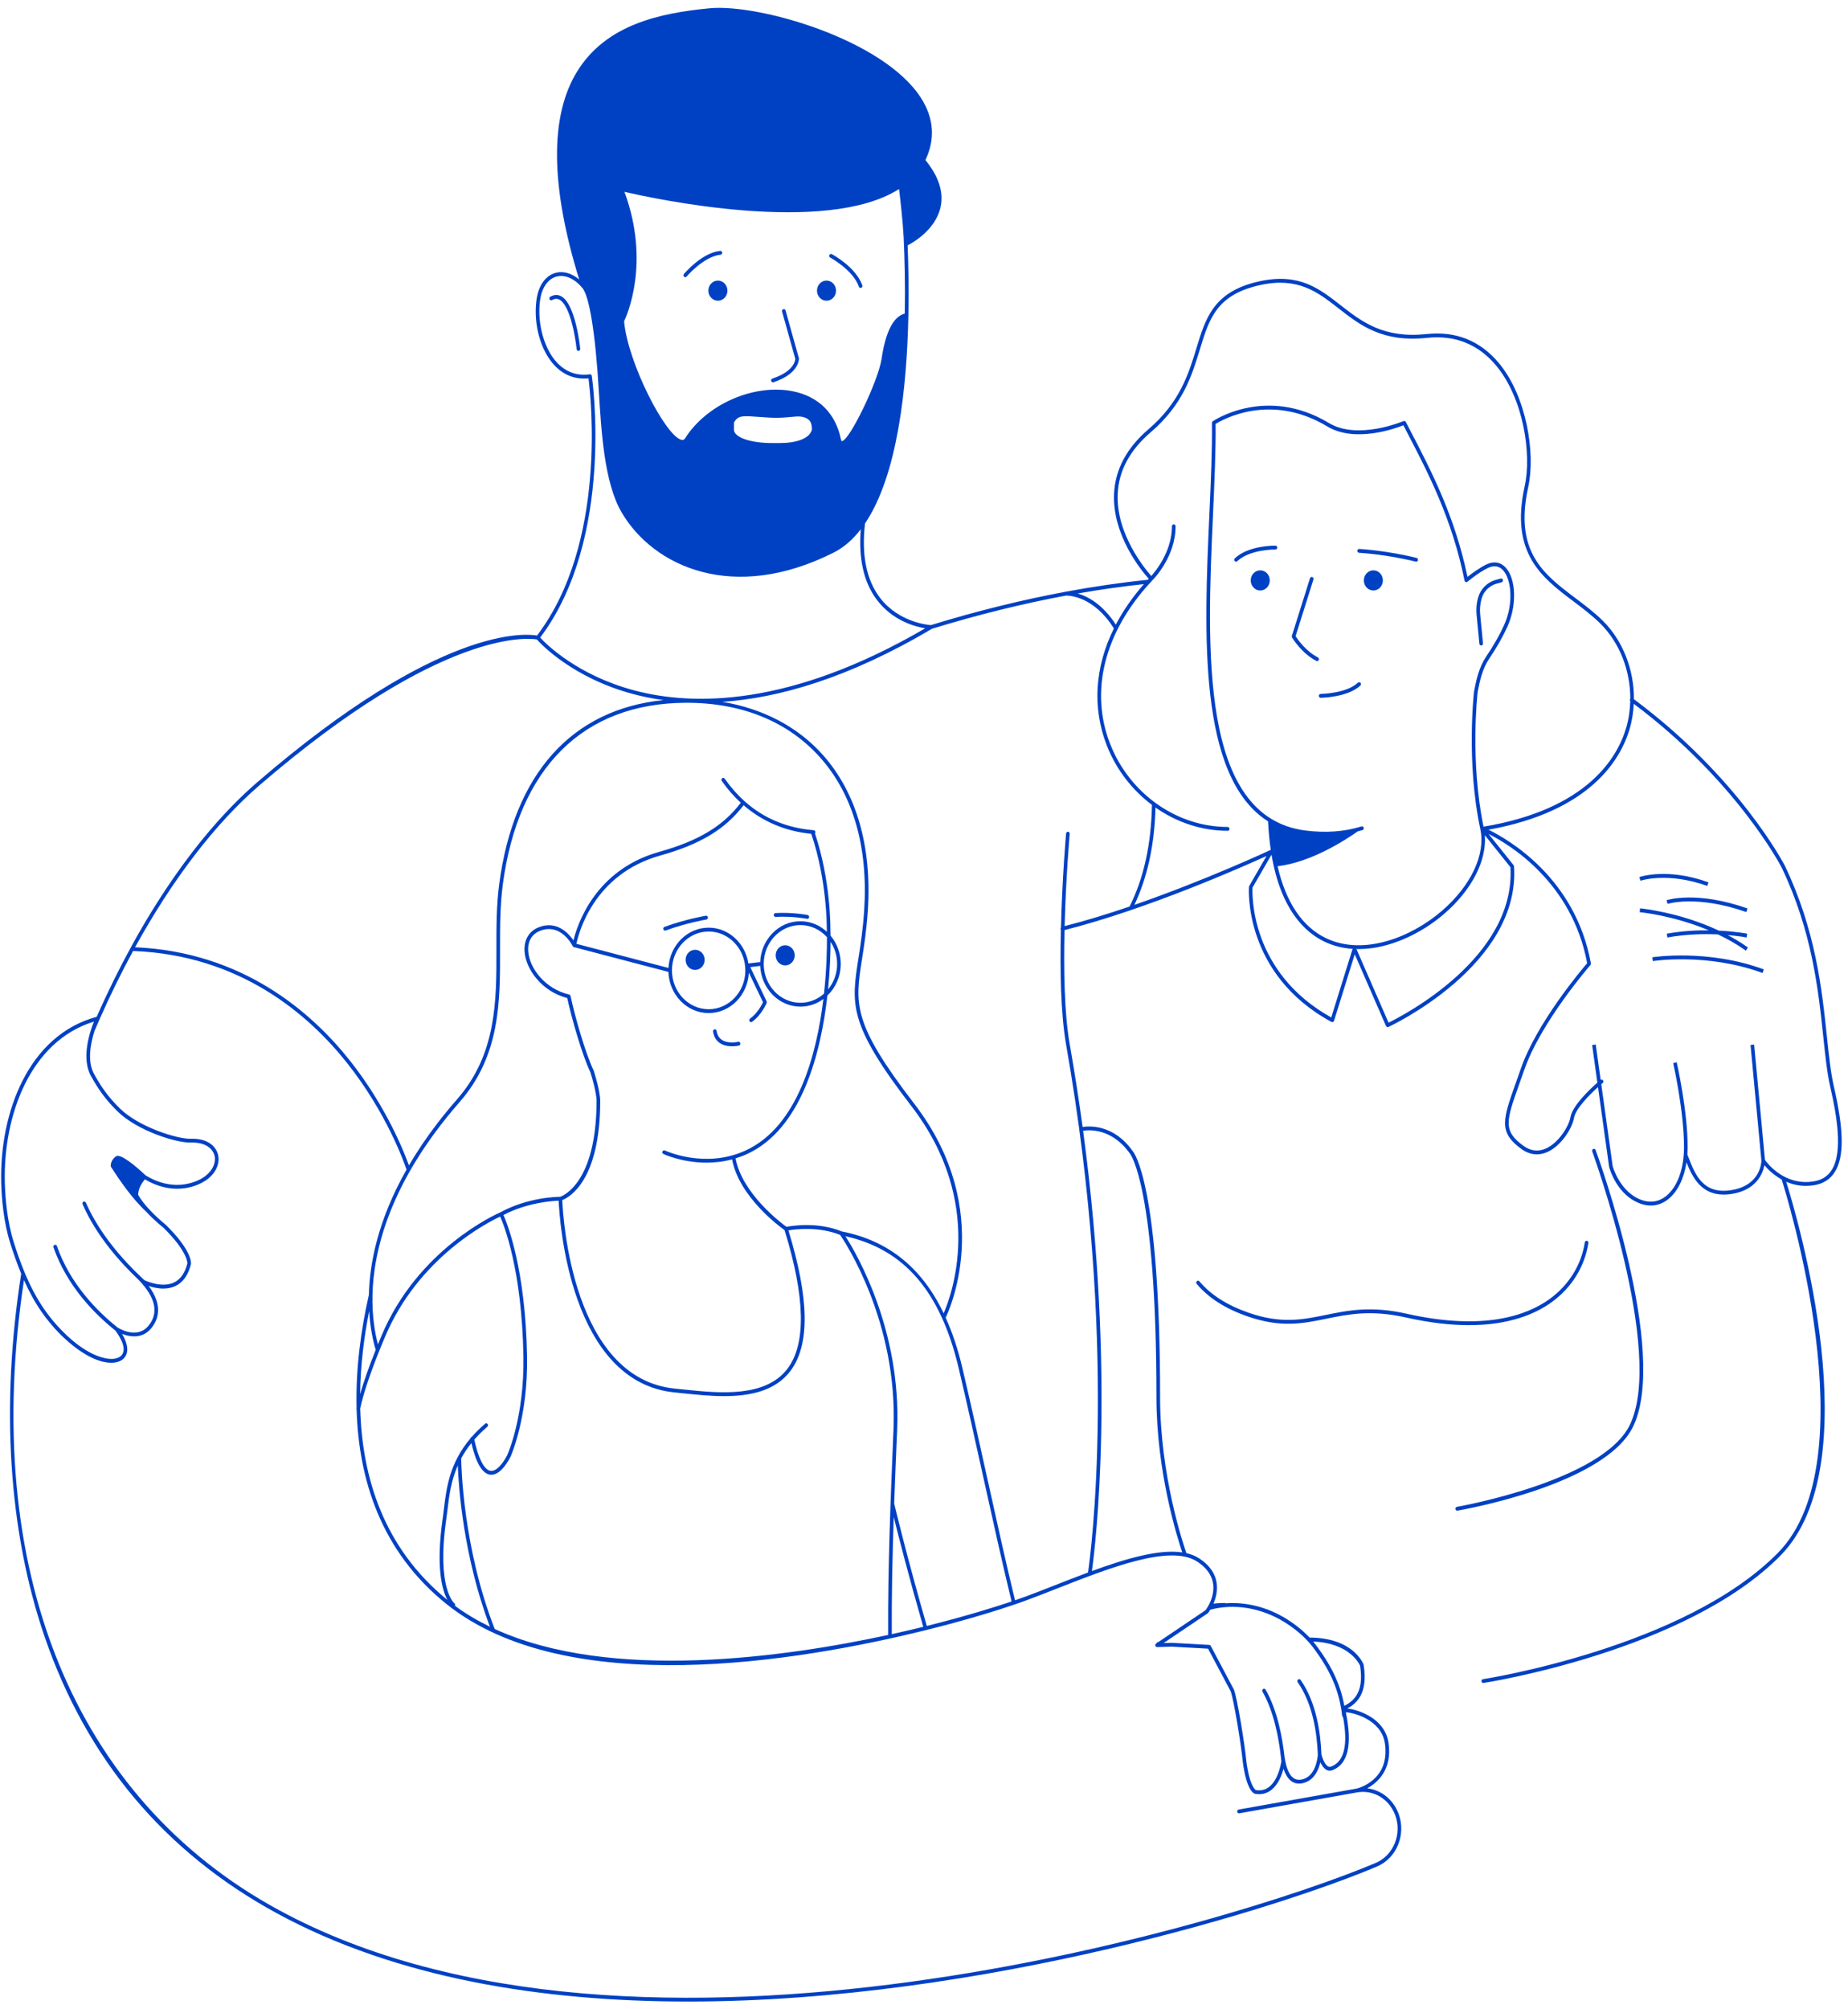 <svg width="219" height="238" viewBox="0 0 219 238" fill="none" xmlns="http://www.w3.org/2000/svg">
<path d="M175.316 76.267C175.327 76.384 175.42 76.472 175.529 76.472C175.537 76.472 175.544 76.471 175.551 76.471C175.669 76.458 175.756 76.346 175.743 76.222L175.411 72.783C175.35 72.145 175.408 71.513 175.584 70.902C175.829 70.053 176.506 69.381 177.351 69.149L177.948 68.984C178.063 68.953 178.132 68.828 178.101 68.707C178.072 68.585 177.955 68.512 177.84 68.544L177.243 68.708C176.254 68.98 175.461 69.77 175.173 70.77C174.98 71.438 174.916 72.131 174.984 72.829L175.316 76.267Z" fill="#0041C4"/>
<path d="M167.877 66.098C164.317 65.211 161.11 65.037 161.079 65.035C160.945 65.029 160.859 65.126 160.854 65.252C160.848 65.377 160.939 65.484 161.058 65.49C161.089 65.492 164.257 65.664 167.779 66.541C167.796 66.546 167.812 66.547 167.828 66.547C167.926 66.547 168.015 66.477 168.037 66.372C168.064 66.249 167.992 66.127 167.877 66.098Z" fill="#0041C4"/>
<path d="M83.645 108.491C83.622 108.495 81.288 108.878 78.747 109.81C78.635 109.851 78.576 109.98 78.615 110.099C78.645 110.193 78.729 110.251 78.818 110.251C78.841 110.251 78.865 110.247 78.888 110.239C81.39 109.321 83.687 108.944 83.71 108.94C83.827 108.921 83.908 108.805 83.89 108.681C83.873 108.558 83.763 108.471 83.645 108.491Z" fill="#0041C4"/>
<path d="M91.926 108.626C93.925 108.516 95.618 108.85 95.635 108.853C95.648 108.856 95.662 108.857 95.675 108.857C95.776 108.857 95.866 108.782 95.886 108.673C95.908 108.549 95.832 108.43 95.715 108.407C95.644 108.393 93.956 108.058 91.904 108.172C91.785 108.179 91.694 108.286 91.7 108.411C91.707 108.536 91.804 108.633 91.926 108.626Z" fill="#0041C4"/>
<path d="M151.148 64.645C151.022 64.644 147.954 64.608 146.334 66.147C146.246 66.231 146.239 66.374 146.318 66.468C146.361 66.517 146.419 66.543 146.478 66.543C146.529 66.543 146.58 66.524 146.622 66.485C148.117 65.065 151.109 65.101 151.142 65.1C151.276 65.097 151.358 65.002 151.36 64.876C151.361 64.751 151.267 64.648 151.148 64.645Z" fill="#0041C4"/>
<path d="M156.185 77.889C154.756 77.157 153.772 75.738 153.535 75.372L155.651 68.651C155.688 68.531 155.627 68.403 155.515 68.363C155.403 68.324 155.281 68.388 155.243 68.507L153.094 75.334C153.073 75.398 153.082 75.469 153.116 75.527C153.161 75.603 154.244 77.399 155.998 78.299C156.028 78.315 156.061 78.322 156.092 78.322C156.172 78.322 156.248 78.275 156.285 78.194C156.337 78.08 156.292 77.945 156.185 77.889Z" fill="#0041C4"/>
<path d="M160.925 80.88C159.545 82.169 156.537 82.211 156.506 82.211C156.388 82.212 156.292 82.315 156.293 82.44C156.294 82.564 156.39 82.665 156.508 82.665C156.509 82.665 156.509 82.665 156.51 82.665C156.64 82.664 159.709 82.621 161.21 81.22C161.299 81.137 161.308 80.994 161.229 80.9C161.149 80.806 161.013 80.797 160.925 80.88Z" fill="#0041C4"/>
<path d="M85.271 123.548C85.729 123.874 86.294 123.956 86.75 123.956C87.199 123.956 87.542 123.876 87.57 123.869C87.686 123.841 87.758 123.72 87.732 123.597C87.705 123.474 87.59 123.397 87.474 123.426C87.463 123.429 86.269 123.71 85.511 123.17C85.192 122.944 84.994 122.595 84.923 122.133C84.904 122.01 84.793 121.925 84.676 121.946C84.559 121.967 84.48 122.083 84.499 122.207C84.591 122.798 84.85 123.249 85.271 123.548Z" fill="#0041C4"/>
<path d="M149.347 69.957C149.971 69.957 150.476 69.422 150.476 68.763C150.476 68.103 149.971 67.568 149.347 67.568C148.724 67.568 148.219 68.103 148.219 68.763C148.219 69.422 148.724 69.957 149.347 69.957Z" fill="#0041C4"/>
<path d="M93.05 114.375C93.673 114.375 94.179 113.841 94.179 113.181C94.179 112.522 93.673 111.987 93.05 111.987C92.427 111.987 91.922 112.522 91.922 113.181C91.922 113.841 92.427 114.375 93.05 114.375Z" fill="#0041C4"/>
<path d="M82.376 114.91C82.999 114.91 83.504 114.376 83.504 113.716C83.504 113.057 82.999 112.522 82.376 112.522C81.753 112.522 81.248 113.057 81.248 113.716C81.248 114.376 81.753 114.91 82.376 114.91Z" fill="#0041C4"/>
<path d="M162.753 69.957C163.376 69.957 163.881 69.422 163.881 68.763C163.881 68.103 163.376 67.568 162.753 67.568C162.13 67.568 161.625 68.103 161.625 68.763C161.625 69.422 162.13 69.957 162.753 69.957Z" fill="#0041C4"/>
<path d="M98.579 30.111C98.473 30.054 98.344 30.1 98.29 30.212C98.237 30.325 98.28 30.461 98.386 30.518C98.413 30.532 101.081 31.968 101.785 33.961C101.817 34.053 101.899 34.109 101.986 34.109C102.011 34.109 102.036 34.104 102.061 34.094C102.173 34.05 102.229 33.92 102.187 33.802C101.426 31.643 98.695 30.172 98.579 30.111Z" fill="#0041C4"/>
<path d="M85.583 29.928C85.572 29.804 85.467 29.715 85.348 29.724C83.181 29.946 81.134 32.359 81.048 32.461C80.969 32.556 80.977 32.699 81.066 32.782C81.107 32.821 81.158 32.84 81.209 32.84C81.268 32.84 81.327 32.814 81.369 32.763C81.389 32.74 83.389 30.382 85.39 30.177C85.508 30.165 85.594 30.054 85.583 29.928Z" fill="#0041C4"/>
<path d="M97.946 35.628C98.569 35.628 99.074 35.094 99.074 34.434C99.074 33.775 98.569 33.24 97.946 33.24C97.323 33.24 96.818 33.775 96.818 34.434C96.818 35.094 97.323 35.628 97.946 35.628Z" fill="#0041C4"/>
<path d="M85.076 35.628C85.7 35.628 86.205 35.094 86.205 34.434C86.205 33.775 85.7 33.24 85.076 33.24C84.453 33.24 83.948 33.775 83.948 34.434C83.948 35.094 84.453 35.628 85.076 35.628Z" fill="#0041C4"/>
<path d="M217.328 128.728C216.953 127.092 216.743 125.109 216.501 122.813C215.907 117.186 215.168 110.184 211.508 102.546L211.507 102.546C211.506 102.544 211.506 102.542 211.505 102.54C211.453 102.436 206.069 92.075 193.631 82.837C193.655 79.371 192.337 75.91 189.944 73.543C188.932 72.543 187.789 71.682 186.684 70.85C182.944 68.032 179.411 65.371 181.105 57.704C181.985 53.715 180.914 46.973 177.647 43.038C175.43 40.368 172.538 39.204 169.058 39.576C163.949 40.121 161.362 38.102 158.86 36.15C156.335 34.178 153.949 32.316 149.304 33.316C143.842 34.492 142.888 37.626 141.784 41.255C140.869 44.258 139.834 47.661 136.09 50.865C133.526 53.06 132.158 55.619 132.025 58.472C131.794 63.446 135.337 67.681 136.132 68.566C136.094 68.607 136.057 68.65 136.018 68.692C132.841 69.016 129.591 69.49 126.285 70.104C126.261 70.105 126.243 70.106 126.236 70.107C126.21 70.109 126.187 70.118 126.164 70.128C121.002 71.093 115.703 72.403 110.316 74.058C109.982 74.035 106.473 73.732 104.248 70.774C102.663 68.665 102.081 65.722 102.512 62.011C106.368 56.305 107.475 45.944 107.65 37.342C107.713 34.247 107.653 31.381 107.561 29.067C108.191 28.744 110.913 27.204 111.477 24.474C111.839 22.73 111.226 20.876 109.669 18.964C110.843 16.494 110.679 14.034 109.174 11.652C104.744 4.642 89.844 0.421 84.081 0.98C78.252 1.545 71.828 2.879 68.382 8.489C65.133 13.778 65.226 22.064 68.637 33.109C67.71 32.333 66.659 32.055 65.716 32.365C64.559 32.747 63.774 33.93 63.564 35.609C63.206 38.469 64.076 41.563 65.73 43.308C66.823 44.46 68.204 44.981 69.739 44.821C70.016 46.955 71.966 64.345 63.64 75.297C62.32 75.059 52.127 74.01 30.452 92.705C23.435 98.762 16.691 108.618 11.456 120.463C11.451 120.464 11.448 120.468 11.444 120.47C3.348 122.642 -0.067 131.88 0.144 140.108C0.193 141.988 0.418 144.757 1.213 147.279C1.557 148.372 1.98 149.616 2.512 150.898C0.062 166.571 1.015 181.423 5.27 193.854C10.252 208.408 19.524 219.453 32.828 226.68C46.971 234.364 64.213 237.125 81.558 237.125C116.596 237.125 152.05 225.854 163.202 221.12C165.528 220.129 166.663 217.319 165.733 214.854C165.091 213.165 163.655 212.054 162.022 211.864C163.271 211.182 165 209.649 164.549 206.488C164.358 205.151 163.553 204.039 162.22 203.272C161.31 202.748 160.295 202.476 159.662 202.416C160.692 201.84 162.156 200.706 161.602 197.244C161.599 197.229 161.595 197.215 161.59 197.2C161.543 197.07 160.365 194.032 155.192 194.005C154.234 192.984 153.147 192.219 152.389 191.753C150.165 190.388 147.646 189.765 145.238 189.944C145.206 189.922 145.17 189.907 145.13 189.907C144.711 189.901 144.263 189.933 143.806 189.982C144.338 188.741 144.835 186.373 142.067 184.598C141.636 184.322 141.142 184.128 140.595 184.004C140.228 182.958 137.477 174.809 137.477 165.502C137.477 140.272 134.364 136.523 134.248 136.396C132.003 133.203 129.121 133.387 128.296 133.517C127.864 130.342 127.357 127.062 126.764 123.686C126.127 120.059 126.044 114.884 126.154 110.19C135.941 107.719 147.328 102.67 150.088 101.415L148.037 104.969C148.02 104.999 148.01 105.033 148.007 105.068C147.998 105.171 147.297 115.38 157.79 121.069C157.846 121.098 157.912 121.101 157.969 121.077C158.028 121.051 158.072 121 158.092 120.937L160.547 113.055L164.254 121.554C164.303 121.665 164.427 121.716 164.534 121.667C164.691 121.595 180.181 114.383 179.425 102.634C179.421 102.585 179.404 102.539 179.374 102.502L176.407 98.801C178.917 100.062 186.304 104.529 188.089 114.107C187.399 114.912 182.107 121.197 180.237 126.581C180.03 127.179 179.834 127.731 179.652 128.241C178.085 132.646 177.558 134.13 180.289 136.117C180.876 136.544 181.498 136.759 182.13 136.759C182.539 136.758 182.952 136.668 183.362 136.487C185.019 135.757 186.321 133.651 186.525 132.463C186.723 131.309 188.462 129.613 189.374 128.791L190.692 138.245C190.728 138.386 191.617 141.714 194.563 142.649C194.925 142.764 195.283 142.822 195.632 142.822C196.362 142.822 197.057 142.573 197.68 142.082C198.799 141.201 199.567 139.628 199.862 137.707C200.566 139.477 201.597 141.528 204.275 141.527C204.581 141.527 204.909 141.5 205.261 141.443C208.145 140.973 208.9 139.028 209.098 138.05C209.468 138.491 210.159 139.193 211.137 139.734C211.664 141.387 221.501 172.965 210.723 183.942C199.662 195.21 175.987 198.897 175.75 198.933C175.632 198.95 175.55 199.065 175.567 199.19C175.582 199.303 175.674 199.385 175.779 199.385C175.789 199.385 175.8 199.384 175.81 199.383C176.049 199.347 199.859 195.639 211.021 184.27C221.627 173.468 213.011 144.27 211.675 139.999C212.346 140.292 213.123 140.493 214.007 140.493C214.326 140.493 214.659 140.467 215.005 140.41C216.075 140.234 216.892 139.71 217.432 138.855C218.559 137.068 218.528 133.945 217.328 128.728ZM132.233 73.999C130.672 71.588 128.92 70.662 127.714 70.312C130.37 69.848 132.987 69.475 135.558 69.201C134.204 70.746 133.094 72.355 132.233 73.999ZM107.222 37.152C105.874 37.495 104.948 39.297 104.47 42.525C104.083 45.136 100.655 52.234 99.768 52.261C99.721 52.284 99.679 52.158 99.647 52.006C99.021 48.972 97.002 46.965 93.962 46.355C89.359 45.432 83.746 47.88 81.188 51.928C81.074 52.107 80.941 52.16 80.739 52.105C78.835 51.593 74.417 43.011 73.956 38.072C74.289 37.38 77.099 31.106 74 22.725C77.267 23.487 97.821 27.965 106.543 22.395C106.659 23.338 106.972 25.995 107.091 28.145C107.202 30.547 107.287 33.703 107.222 37.152ZM86.976 50.064C87.406 49.272 87.93 49.313 88.76 49.313L90.995 49.463C91.704 49.513 92.418 49.509 93.132 49.45L94.301 49.349C94.675 49.318 95.053 49.345 95.406 49.477C96.084 49.741 96.218 50.214 96.218 50.901C95.93 52.002 94.284 52.489 92.418 52.489H91.489C88.837 52.489 86.976 51.779 86.976 50.901V50.064ZM70.132 44.533C70.114 44.411 70.01 44.328 69.891 44.343C68.412 44.557 67.077 44.087 66.032 42.985C64.493 41.361 63.653 38.353 63.989 35.669C64.177 34.172 64.852 33.126 65.843 32.8C66.831 32.475 67.976 32.923 68.927 34.016C68.929 34.02 68.933 34.023 68.935 34.026C68.938 34.028 68.94 34.031 68.942 34.033C68.946 34.038 68.95 34.044 68.955 34.048C69.814 34.889 70.564 39.455 70.96 46.264C71.252 51.131 71.615 57.188 73.648 60.673C77.442 67.172 86.928 71.446 98.787 65.469C100.02 64.847 101.087 63.902 102.01 62.705C101.724 66.195 102.362 68.999 103.915 71.061C105.773 73.529 108.408 74.236 109.646 74.436C93.587 83.804 82.053 83.622 75.177 81.796C68.407 79.996 64.717 76.299 64.013 75.537C72.924 63.751 70.162 44.725 70.132 44.533ZM43.749 155.318C43.864 157.313 44.208 158.869 44.524 159.918C43.714 161.95 43.097 163.701 42.676 165.159C42.717 161.743 43.14 158.402 43.749 155.318ZM44.949 160.023L45.057 159.757C45.23 159.332 45.41 158.89 45.606 158.428C49.598 148.918 57.937 144.75 59.273 144.132C59.729 145.153 61.846 150.425 62.028 160.678C62.155 167.852 60.14 172.326 60.12 172.368C59.854 172.929 58.974 174.364 58.141 174.255C57.617 174.188 56.86 173.482 56.208 170.555C56.655 170.044 57.161 169.534 57.756 169.029C57.848 168.95 57.863 168.807 57.789 168.709C57.714 168.61 57.579 168.595 57.487 168.674C56.88 169.189 56.363 169.708 55.906 170.229C55.824 170.253 55.764 170.324 55.751 170.409C53.27 173.335 52.906 176.286 52.611 178.737C52.564 179.128 52.519 179.506 52.466 179.87C51.625 185.703 52.4 188.393 53.019 189.546C45.459 183.398 42.901 175.001 42.688 166.844C43.054 165.153 43.813 162.862 44.949 160.023ZM53.85 189.946C53.828 189.929 51.7 188.199 52.892 179.939C52.945 179.571 52.991 179.19 53.038 178.795C53.227 177.229 53.444 175.452 54.25 173.614C54.355 176.285 54.934 184.485 58.061 192.721C56.586 192.009 55.195 191.187 53.911 190.239C53.962 190.14 53.939 190.014 53.85 189.946ZM58.626 192.988C54.865 183.365 54.666 173.652 54.655 172.777C54.979 172.175 55.373 171.57 55.859 170.965C56.427 173.362 57.159 174.588 58.09 174.708C58.137 174.713 58.185 174.717 58.232 174.717C59.475 174.717 60.462 172.663 60.506 172.57C60.527 172.525 62.587 167.962 62.458 160.67C62.275 150.386 60.147 145.032 59.663 143.944C62.452 142.482 65.415 142.274 66.206 142.246C66.305 144.543 67.519 163.77 79.99 164.969C80.345 165.003 80.715 165.041 81.096 165.081C82.542 165.232 84.176 165.402 85.808 165.402C88.835 165.402 91.853 164.816 93.657 162.435C95.997 159.347 95.921 153.889 93.433 145.766C94.234 145.63 97.002 145.274 99.561 146.299C100.098 147.08 106.42 156.583 105.887 169.336L105.837 170.535C105.568 176.947 105.201 185.709 105.25 193.695C93.157 196.316 72.399 199.293 58.626 192.988ZM71.129 130.395C71.129 130.395 71.129 130.394 71.129 130.393C71.13 130.301 71.127 129.297 70.365 126.86C69.302 124.612 68.094 120.242 67.611 117.997C67.593 117.911 67.529 117.844 67.448 117.825C64.58 117.152 62.729 114.685 62.596 112.689C62.519 111.524 63.014 110.67 63.99 110.283C66.464 109.3 67.812 111.975 67.868 112.089C67.869 112.091 67.871 112.092 67.871 112.093C67.89 112.129 67.918 112.157 67.952 112.178C67.96 112.183 67.968 112.187 67.977 112.19C67.987 112.195 67.995 112.203 68.007 112.206L79.21 115.142C79.301 117.847 81.403 120.02 83.98 120.02C86.53 120.02 88.613 117.895 88.746 115.231L90.42 118.737C90.273 119.049 89.75 120.056 88.886 120.678C88.787 120.748 88.762 120.89 88.829 120.994C88.87 121.059 88.938 121.094 89.006 121.094C89.048 121.094 89.09 121.081 89.127 121.054C90.255 120.243 90.832 118.884 90.856 118.826C90.882 118.764 90.88 118.693 90.851 118.632L88.914 114.574L90.018 114.442C90.043 114.439 90.066 114.429 90.088 114.418C90.197 117.105 92.291 119.257 94.856 119.257C95.866 119.257 96.803 118.921 97.576 118.353C96.78 124.951 94.539 133.465 88.365 136.299C83.548 138.515 78.84 136.323 78.793 136.3C78.685 136.25 78.558 136.299 78.509 136.415C78.46 136.529 78.508 136.663 78.616 136.715C78.649 136.73 80.817 137.743 83.734 137.743C84.678 137.742 85.701 137.634 86.755 137.354C87.591 141.77 92.336 145.279 92.974 145.733C95.432 153.687 95.549 159.21 93.322 162.151C90.692 165.623 85.169 165.047 81.138 164.628C80.756 164.588 80.386 164.55 80.029 164.516C67.825 163.342 66.715 144.186 66.633 142.178C67.481 141.845 71.129 139.862 71.129 130.395ZM96.139 98.784C98.01 104.275 97.976 109.846 97.976 109.916C97.977 109.933 97.983 110.1 97.99 110.389C97.15 109.613 96.055 109.14 94.856 109.14C92.279 109.14 90.178 111.311 90.085 114.014C90.05 113.995 90.011 113.984 89.969 113.989L88.693 114.141C88.691 114.14 88.691 114.138 88.69 114.137C88.316 111.739 86.349 109.902 83.98 109.902C81.436 109.902 79.357 112.018 79.216 114.674L68.309 111.815C68.574 110.537 70.364 103.562 78.228 101.361C82.984 100.032 85.956 98.239 88.12 95.394C90.356 97.329 93.073 98.484 96.139 98.784ZM99.205 114.198C99.205 115.355 98.797 116.41 98.13 117.219C98.362 114.899 98.421 112.899 98.428 111.579C98.917 112.323 99.205 113.226 99.205 114.198ZM97.648 117.723C96.892 118.395 95.919 118.801 94.856 118.801C92.458 118.801 90.507 116.736 90.507 114.198C90.507 111.66 92.458 109.595 94.856 109.595C96.092 109.595 97.206 110.146 97.999 111.025C98.006 112.373 97.964 114.831 97.648 117.723ZM88.329 114.962C88.329 117.5 86.378 119.565 83.98 119.565C81.582 119.565 79.631 117.5 79.631 114.962C79.631 112.423 81.582 110.358 83.98 110.358C86.378 110.358 88.329 112.423 88.329 114.962ZM105.681 193.602C105.654 189.031 105.763 184.211 105.912 179.724C106.489 182.045 107.715 186.838 109.412 192.733C108.3 193.006 107.05 193.301 105.681 193.602ZM109.83 192.629C107.522 184.61 106.084 178.626 105.967 178.134C106.064 175.406 106.172 172.83 106.267 170.555L106.317 169.356C106.807 157.622 101.559 148.598 100.19 146.457C107.177 148.02 111.454 152.998 113.611 162.094C114.605 166.299 115.612 170.859 116.586 175.269C117.738 180.484 118.827 185.411 119.88 189.728C118.126 190.321 114.651 191.427 109.83 192.629ZM99.756 145.89C96.847 144.708 93.762 145.235 93.201 145.345C92.57 144.888 87.945 141.411 87.17 137.234C87.622 137.095 88.078 136.926 88.535 136.716C95.031 133.734 97.287 124.71 98.05 117.949C99.02 117.022 99.634 115.687 99.634 114.198C99.634 112.913 99.175 111.741 98.426 110.848C98.42 110.269 98.406 109.932 98.405 109.907C98.405 109.851 98.44 104.267 96.575 98.727C96.602 98.692 96.622 98.651 96.626 98.603C96.635 98.478 96.546 98.368 96.428 98.359C96.389 98.355 96.352 98.35 96.313 98.346C96.309 98.346 96.304 98.345 96.3 98.345C93.15 98.063 90.446 96.91 88.223 94.911C88.22 94.909 88.219 94.904 88.216 94.902C88.213 94.9 88.211 94.9 88.209 94.898C87.363 94.136 86.585 93.255 85.881 92.247C85.81 92.147 85.676 92.124 85.58 92.2C85.485 92.275 85.465 92.417 85.536 92.518C86.213 93.487 86.967 94.349 87.788 95.104C85.685 97.871 82.779 99.619 78.117 100.923C70.543 103.043 68.428 109.488 67.96 111.407C67.387 110.572 65.974 109.01 63.837 109.858C62.684 110.316 62.075 111.359 62.165 112.722C62.307 114.853 64.232 117.475 67.22 118.238C67.726 120.543 68.921 124.829 69.966 127.035C70.709 129.417 70.697 130.381 70.697 130.39C70.697 130.391 70.697 130.392 70.697 130.394C70.697 130.395 70.697 130.396 70.697 130.397C70.697 140.099 66.73 141.67 66.385 141.787C66.072 141.787 62.579 141.831 59.274 143.639C59.274 143.639 59.273 143.639 59.273 143.639C58.825 143.833 49.526 147.968 45.212 158.245C45.062 158.598 44.923 158.937 44.787 159.27C44.432 157.927 44.088 155.957 44.14 153.442C44.252 148.256 46.137 140.076 54.477 130.551C59.281 125.059 59.27 118.669 59.259 112.488C59.255 109.941 59.25 107.306 59.587 104.78C61.422 90.962 69.114 83.319 81.247 83.26C81.294 83.26 81.34 83.259 81.387 83.259C87.97 83.259 93.448 85.515 97.233 89.787C101.105 94.157 102.897 100.394 102.413 107.823C102.262 110.135 101.983 111.921 101.736 113.497C100.871 119.018 100.513 121.304 108.011 131.049C116.872 142.563 112.704 153.591 111.83 155.586C109.232 150.158 105.245 146.966 99.756 145.89ZM30.723 93.058C52.435 74.331 62.749 75.607 63.617 75.757C64.087 76.285 67.865 80.314 75.043 82.229C76.124 82.518 77.32 82.765 78.627 82.943C67.769 84.032 60.895 91.668 59.162 104.716C58.822 107.274 58.826 109.925 58.831 112.488C58.842 118.581 58.852 124.88 54.162 130.241C52.554 132.078 51.185 133.866 50.018 135.594C49.995 135.617 49.976 135.644 49.965 135.676C49.42 136.486 48.918 137.284 48.46 138.067C47.908 136.523 45.791 131.119 41.503 125.698C36.873 119.845 28.701 112.783 16.008 112.223C20.418 104.211 25.496 97.57 30.723 93.058ZM0.573 140.095C0.37 132.192 3.567 123.343 11.134 121.031C10.661 122.196 9.592 125.333 10.776 127.469C11.59 128.937 12.438 130.213 13.934 131.673C16.332 134.014 20.972 135.417 22.615 135.363C24.461 135.304 25.295 136.181 25.444 137.016C25.611 137.958 24.965 139.286 23.149 139.974C20.686 140.909 18.517 140.023 17.256 139.248C16.815 138.83 14.776 136.939 13.968 136.939C13.855 136.939 13.76 136.971 13.684 137.032C13.059 137.532 13.124 138.135 13.127 138.161C13.127 138.163 13.129 138.165 13.13 138.167C13.134 138.199 13.144 138.232 13.163 138.26C14.158 139.804 15.674 142.029 17.37 143.594C18.322 144.626 19.298 145.393 19.368 145.447C22.272 148.306 22.204 149.66 22.207 149.66C21.932 150.794 21.404 151.557 20.636 151.929C19.292 152.58 17.571 151.874 17.111 151.662C16.99 151.546 16.868 151.429 16.735 151.309C16.732 151.306 16.707 151.28 16.704 151.277C14.619 149.308 11.796 146.183 10.179 142.479C10.129 142.365 10.001 142.315 9.893 142.368C9.786 142.421 9.739 142.556 9.788 142.67C11.433 146.437 14.291 149.606 16.416 151.617C18.45 153.72 18.845 155.555 17.589 157.071C16.235 158.707 14.074 157.363 13.933 157.272C11.514 155.343 8.307 152.105 6.742 147.618C6.701 147.5 6.577 147.44 6.466 147.484C6.354 147.527 6.297 147.658 6.338 147.776C7.94 152.366 11.21 155.67 13.665 157.628C13.809 157.813 15.181 159.613 14.43 160.534C14.202 160.815 13.786 160.978 13.261 160.992C12.593 161.004 10.148 160.771 6.735 157C6.189 156.386 5.684 155.748 5.235 155.098C3.427 152.481 2.353 149.467 1.62 147.134C0.842 144.666 0.621 141.944 0.573 140.095ZM161.18 197.346C161.699 200.636 160.289 201.572 159.317 202.092C159.31 202.061 159.305 202.032 159.297 202.001C159.295 201.997 159.292 201.994 159.291 201.99C159.176 201.384 159.031 200.795 158.854 200.244C158.13 197.96 156.895 196.15 155.899 194.829C155.804 194.704 155.71 194.587 155.617 194.475C159.914 194.653 161.079 197.107 161.18 197.346ZM152.171 192.146C152.942 192.62 154.061 193.407 155.02 194.467C155.205 194.663 155.383 194.874 155.563 195.113C156.537 196.405 157.744 198.172 158.446 200.39C158.63 200.958 158.78 201.565 158.894 202.193C158.911 202.286 158.928 202.379 158.941 202.471L158.974 202.661C158.974 202.663 158.975 202.664 158.975 202.666L158.98 202.694C158.991 202.764 159.004 202.84 159.009 202.931L159.056 203.278C159.066 203.348 159.108 203.403 159.163 203.437C159.77 206.728 159.3 208.696 157.756 209.288C157.62 209.341 157.498 209.334 157.375 209.263C156.96 209.029 156.679 208.189 156.598 207.86C156.506 205.305 156.002 201.709 154.132 199.023C154.062 198.922 153.927 198.9 153.831 198.975C153.736 199.05 153.715 199.192 153.786 199.293C155.586 201.877 156.076 205.363 156.171 207.882C156.171 207.882 156.17 207.883 156.17 207.884C156.169 207.907 156.053 210.143 154.614 210.711C154.114 210.908 153.688 210.9 153.346 210.687C152.803 210.352 152.427 209.505 152.229 208.17C152.229 208.169 152.228 208.169 152.228 208.168C151.98 205.881 151.389 202.643 149.983 200.175C149.921 200.067 149.789 200.034 149.688 200.097C149.586 200.162 149.553 200.302 149.614 200.41C150.976 202.801 151.553 205.957 151.804 208.236C151.804 208.238 151.803 208.24 151.804 208.241C151.805 208.248 151.806 208.252 151.807 208.259C151.807 208.263 151.808 208.268 151.808 208.271C151.82 208.408 151.835 208.538 151.851 208.668C151.778 209.128 151.443 210.877 150.412 211.687C149.952 212.049 149.402 212.175 148.822 212.073C148.814 212.07 148.087 211.688 147.695 208.603C147.695 208.602 147.695 208.602 147.695 208.601C147.513 206.662 146.655 201.363 146.234 200.183L143.483 194.992C143.447 194.924 143.38 194.88 143.307 194.876L138.857 194.626C138.482 194.637 138.159 194.647 137.895 194.655L143.127 191.127C143.146 191.114 143.163 191.098 143.177 191.08C143.182 191.074 143.29 190.933 143.429 190.704C146.263 189.949 149.445 190.472 152.171 192.146ZM143.254 190.135C143.205 190.227 143.159 190.305 143.112 190.383C143.111 190.384 143.11 190.385 143.11 190.387C143.11 190.387 143.11 190.388 143.109 190.388C142.998 190.578 142.904 190.71 142.866 190.763L137.277 194.532C137.271 194.532 137.266 194.529 137.26 194.529C137.192 194.529 137.103 194.599 137.063 194.657C137.054 194.667 137.05 194.679 137.042 194.69L137.006 194.715C136.925 194.77 136.888 194.876 136.917 194.974C136.946 195.071 137.032 195.136 137.129 195.134C137.129 195.134 137.786 195.112 138.852 195.079L143.165 195.322L145.845 200.373C146.235 201.473 147.095 206.793 147.268 208.656C147.268 208.658 147.269 208.661 147.27 208.664C147.695 212.008 148.519 212.447 148.709 212.509C148.883 212.541 149.053 212.557 149.218 212.557C149.755 212.557 150.242 212.388 150.669 212.052C151.475 211.419 151.895 210.33 152.104 209.545C152.35 210.292 152.691 210.808 153.129 211.08C153.374 211.232 153.647 211.308 153.943 211.308C154.199 211.308 154.473 211.251 154.764 211.137C155.837 210.713 156.284 209.587 156.47 208.782C156.631 209.128 156.86 209.487 157.174 209.664C157.306 209.739 157.446 209.776 157.588 209.776C157.692 209.776 157.799 209.756 157.904 209.715C159.755 209.005 160.286 206.698 159.489 202.855C159.992 202.881 161.216 203.126 162.324 203.863C163.362 204.554 163.967 205.46 164.124 206.555C164.738 210.863 161.036 211.833 160.76 211.898C160.759 211.898 160.757 211.898 160.756 211.899L146.794 214.379C146.677 214.4 146.598 214.517 146.618 214.641C146.637 214.765 146.751 214.849 146.865 214.827L160.825 212.348C160.829 212.347 160.833 212.347 160.837 212.346C160.838 212.346 160.84 212.345 160.841 212.345C162.763 212.015 164.608 213.113 165.334 215.023C166.176 217.255 165.148 219.801 163.042 220.698C146.409 227.76 75.594 249.403 33.025 226.276C8.663 213.042 -2.311 185.867 2.839 151.653C3.398 152.905 4.065 154.174 4.889 155.367C5.332 156.008 5.831 156.638 6.374 157.253C6.378 157.259 6.38 157.266 6.385 157.272C6.402 157.29 6.419 157.308 6.436 157.326C6.448 157.34 6.459 157.355 6.471 157.369C6.625 157.536 6.775 157.698 6.918 157.846C6.991 157.929 7.074 158.011 7.148 158.079L7.462 158.39C7.472 158.4 7.484 158.404 7.495 158.412C9.518 160.337 11.574 161.449 13.182 161.449C13.212 161.449 13.242 161.449 13.273 161.448C13.93 161.43 14.444 161.218 14.757 160.832C15.432 160.004 14.918 158.791 14.463 158.025C14.856 158.178 15.362 158.321 15.902 158.321C16.586 158.321 17.316 158.093 17.914 157.372C18.774 156.334 19.332 154.664 17.623 152.352C18.088 152.508 18.703 152.657 19.352 152.657C19.838 152.657 20.342 152.573 20.815 152.344C21.707 151.913 22.316 151.048 22.629 149.749C22.65 149.594 22.744 148.149 19.642 145.098C19.613 145.075 17.352 143.293 16.381 141.563C16.372 141.297 16.43 140.569 17.172 139.72C18.092 140.265 19.423 140.832 20.984 140.832C21.711 140.832 22.488 140.709 23.296 140.403C25.359 139.62 26.074 138.096 25.867 136.932C25.686 135.913 24.732 134.847 22.604 134.909C20.992 134.954 16.458 133.517 14.226 131.339C12.769 129.917 11.942 128.671 11.148 127.239C10.302 125.713 10.755 123.531 11.202 122.135C11.398 121.671 11.599 121.21 11.8 120.755C13.043 117.935 14.373 115.233 15.771 112.665C28.427 113.144 36.565 120.164 41.164 125.976C45.85 131.896 47.919 137.795 48.177 138.563C44.755 144.596 43.797 149.734 43.714 153.404C42.79 157.476 42.142 162.096 42.257 166.801C42.253 166.82 42.247 166.842 42.243 166.861C42.233 166.912 42.242 166.962 42.262 167.006C42.505 175.277 45.14 183.785 52.881 190.01C67.113 201.453 94.61 196.871 109.734 193.121C114.852 191.851 118.492 190.681 120.205 190.096C120.783 189.899 121.292 189.721 121.732 189.556C122.875 189.132 124.05 188.671 125.294 188.183C131.559 185.726 138.658 182.942 141.844 184.986C144.503 186.693 143.868 188.947 143.254 190.135ZM133.917 136.687C133.949 136.724 137.045 140.621 137.045 165.501C137.045 174.358 139.514 182.169 140.106 183.915C137.334 183.51 133.4 184.658 129.398 186.125C129.805 183.181 132.269 163.126 128.356 133.966C129.074 133.848 131.775 133.643 133.917 136.687ZM126.572 98.542C126.462 98.529 126.349 98.622 126.338 98.747C126.33 98.839 125.881 103.932 125.732 109.878C125.689 109.932 125.668 110.002 125.684 110.075C125.691 110.108 125.706 110.136 125.724 110.162C125.613 114.887 125.697 120.106 126.341 123.769C132.612 159.439 129.229 184.306 128.939 186.295C127.665 186.769 126.388 187.269 125.144 187.757C123.902 188.244 122.729 188.705 121.589 189.128C121.209 189.27 120.774 189.423 120.29 189.589C119.24 185.283 118.154 180.367 117.005 175.166C116.03 170.755 115.023 166.193 114.028 161.984C113.51 159.8 112.855 157.849 112.069 156.108C112.258 155.729 118.171 143.527 108.346 130.761C100.971 121.175 101.319 118.949 102.162 113.571C102.41 111.985 102.692 110.188 102.844 107.854C103.336 100.296 101.504 93.94 97.548 89.475C94.574 86.119 90.428 83.948 85.611 83.151C92.155 82.697 100.44 80.426 110.428 74.498C115.833 72.837 121.148 71.524 126.325 70.56C126.759 70.553 129.645 70.668 132.001 74.456C129.747 79.026 129.416 83.849 131.166 88.323C132.288 91.19 134.179 93.602 136.512 95.355C136.434 99.993 135.544 104.044 133.864 107.398C131.31 108.269 128.686 109.079 126.165 109.72C126.319 103.868 126.758 98.882 126.766 98.792C126.777 98.665 126.69 98.554 126.572 98.542ZM134.432 107.202C135.981 103.94 136.823 100.067 136.931 95.668C139.432 97.421 142.403 98.426 145.486 98.426C145.605 98.426 145.701 98.325 145.701 98.199C145.701 98.073 145.605 97.971 145.486 97.971C139.459 97.971 133.863 94.023 131.564 88.147C129.135 81.942 130.84 75.029 136.234 69.109C136.279 69.086 136.313 69.048 136.333 69.001C136.417 68.909 136.499 68.818 136.585 68.728C136.728 68.585 139.313 65.952 139.313 62.352C139.313 62.226 139.217 62.124 139.098 62.124C138.979 62.124 138.883 62.226 138.883 62.352C138.883 65.297 136.982 67.629 136.435 68.24C135.673 67.379 132.234 63.215 132.454 58.494C132.58 55.776 133.894 53.328 136.359 51.218C140.203 47.929 141.259 44.457 142.192 41.394C143.299 37.757 144.173 34.885 149.389 33.761C153.847 32.803 156.158 34.605 158.605 36.515C161.171 38.519 163.825 40.591 169.1 40.027C172.44 39.669 175.204 40.785 177.323 43.337C180.501 47.164 181.542 53.72 180.685 57.6C178.927 65.564 182.744 68.439 186.435 71.22C187.529 72.044 188.66 72.896 189.65 73.875C191.944 76.143 193.211 79.455 193.201 82.776C193.198 82.78 193.193 82.782 193.191 82.786C193.137 82.868 193.144 82.973 193.197 83.049C193.171 84.118 193.016 85.185 192.715 86.216C191.691 89.72 188.13 95.883 175.809 97.938C174.197 90.163 175.084 82.222 175.113 81.972C175.37 80.626 175.686 79.213 176.481 78.035C177.378 76.704 178.104 75.427 178.639 74.24C179.769 71.735 179.677 68.596 178.434 67.241C177.838 66.592 177.036 66.457 176.175 66.86C175.33 67.257 174.369 67.979 173.909 68.342C172.413 61.165 169.602 55.762 167.116 50.987L166.597 49.989C166.545 49.887 166.428 49.843 166.327 49.887C166.274 49.91 160.918 52.179 157.499 50.123C150.032 45.63 143.785 49.865 143.722 49.908C143.661 49.95 143.624 50.023 143.625 50.101C143.665 53.249 143.499 56.936 143.323 60.84C142.69 74.932 141.924 92.018 150.274 97.309C150.333 98.538 150.444 99.667 150.597 100.704C150.577 100.707 150.557 100.702 150.537 100.711C150.437 100.759 142.903 104.271 134.432 107.202ZM157.176 111.164C154.339 109.822 152.388 106.905 151.401 102.623C155.391 102.165 159.491 99.49 160.895 98.497C161.084 98.447 161.276 98.403 161.462 98.345C161.576 98.31 161.64 98.183 161.607 98.063C161.573 97.942 161.455 97.873 161.34 97.909C159.34 98.533 157.112 98.696 154.719 98.395C142.137 96.806 143.033 76.876 143.752 60.863C143.925 57.005 144.089 53.359 144.056 50.226C144.867 49.718 150.56 46.472 157.286 50.519C160.567 52.493 165.317 50.779 166.31 50.384L166.738 51.208C169.25 56.033 172.097 61.502 173.559 68.789C173.575 68.866 173.627 68.93 173.697 68.956C173.767 68.983 173.845 68.969 173.903 68.921C173.916 68.909 175.261 67.787 176.348 67.278C177.053 66.948 177.65 67.043 178.124 67.56C179.113 68.636 179.399 71.499 178.25 74.045C177.725 75.209 177.012 76.463 176.129 77.772C175.285 79.026 174.955 80.494 174.689 81.891C174.688 81.896 174.69 81.901 174.689 81.906L174.686 81.906C174.677 81.988 173.725 90.231 175.428 98.233C175.428 98.233 175.428 98.233 175.428 98.234C175.428 98.234 175.428 98.234 175.428 98.235C175.429 98.239 175.43 98.244 175.431 98.249C176.065 101.223 174.329 104.917 170.899 107.89C167.272 111.035 161.621 113.267 157.176 111.164ZM157.761 120.54C148.141 115.183 148.391 105.933 148.43 105.157L150.683 101.254C151.774 107.724 154.608 110.447 157 111.579C158.048 112.074 159.158 112.336 160.292 112.413L157.761 120.54ZM178.999 102.738C179.622 113.423 166.317 120.296 164.553 121.157L160.747 112.433C160.829 112.435 160.912 112.439 160.994 112.439C164.647 112.439 168.463 110.59 171.172 108.242C174.432 105.416 176.204 101.932 175.961 98.949L178.999 102.738ZM217.074 138.603C216.597 139.358 215.898 139.803 214.937 139.96C211.493 140.527 209.429 137.801 209.16 137.42L207.876 123.754L207.449 123.799L208.737 137.504C208.737 137.623 208.683 140.425 205.194 140.993C201.802 141.547 200.874 139.139 200.057 137.017L199.965 136.779C199.984 136.494 199.997 136.205 199.997 135.91C199.997 131.535 198.714 125.904 198.7 125.847L198.283 125.955C198.296 126.011 199.566 131.589 199.566 135.91C199.566 138.489 198.765 140.66 197.422 141.717C196.613 142.353 195.668 142.525 194.685 142.214C191.971 141.352 191.114 138.158 191.111 138.152L189.76 128.45C189.861 128.364 189.924 128.311 189.928 128.308C190.022 128.231 190.039 128.088 189.966 127.989C189.899 127.897 189.779 127.879 189.688 127.936L189.104 123.744L188.679 123.811L189.299 128.26C188.436 129.018 186.342 130.979 186.101 132.381C185.919 133.443 184.697 135.406 183.195 136.068C182.28 136.471 181.384 136.362 180.531 135.742C178.077 133.957 178.496 132.78 180.053 128.401C180.235 127.891 180.431 127.338 180.64 126.738C182.6 121.089 188.418 114.398 188.476 114.331C188.522 114.277 188.542 114.204 188.53 114.133C186.701 104.031 178.78 99.46 176.398 98.297C188.527 96.116 192.087 89.907 193.125 86.352C193.408 85.384 193.563 84.385 193.611 83.382C205.745 92.47 211.028 102.564 211.125 102.752C214.749 110.317 215.484 117.274 216.074 122.864C216.318 125.176 216.529 127.173 216.911 128.836C217.636 131.99 218.442 136.436 217.074 138.603Z" fill="#0041C4"/>
<path d="M195.808 113.413L195.874 113.863C195.937 113.853 202.277 112.852 208.881 115.274L209.022 114.844C202.319 112.386 195.873 113.403 195.808 113.413Z" fill="#0041C4"/>
<path d="M197.524 110.616L197.597 111.064C199.81 110.666 201.927 110.626 203.589 110.702C204.709 111.233 205.833 111.867 206.897 112.624L207.138 112.247C206.36 111.694 205.552 111.208 204.738 110.776C206.102 110.891 206.958 111.059 206.977 111.063L207.058 110.616C207.034 110.611 205.698 110.349 203.689 110.252C199.002 108.048 194.412 107.618 194.354 107.613L194.319 108.067C194.371 108.071 198.263 108.437 202.505 110.218C201.027 110.203 199.307 110.294 197.524 110.616Z" fill="#0041C4"/>
<path d="M202.327 104.962L202.466 104.532C197.618 102.783 194.404 103.863 194.269 103.91L194.404 104.341C194.435 104.33 197.625 103.265 202.327 104.962Z" fill="#0041C4"/>
<path d="M197.497 106.651L197.624 107.085C197.658 107.074 201.079 105.993 206.95 108.056L207.085 107.624C201.085 105.515 197.64 106.603 197.497 106.651Z" fill="#0041C4"/>
<path d="M94.669 42.417L93.093 36.782C93.059 36.662 92.941 36.593 92.826 36.629C92.712 36.665 92.647 36.791 92.681 36.912L94.248 42.514C94.24 42.699 94.094 44.002 91.533 44.85C91.42 44.888 91.357 45.016 91.392 45.135C91.421 45.233 91.506 45.295 91.597 45.295C91.618 45.295 91.64 45.292 91.661 45.285C94.722 44.271 94.681 42.544 94.678 42.471C94.677 42.453 94.674 42.434 94.669 42.417Z" fill="#0041C4"/>
<path d="M66.528 35.114C66.117 34.883 65.677 34.895 65.218 35.151C65.113 35.21 65.073 35.347 65.129 35.458C65.184 35.569 65.314 35.612 65.419 35.553C65.748 35.369 66.045 35.357 66.325 35.515C67.564 36.213 68.195 39.978 68.335 41.37C68.346 41.486 68.44 41.573 68.548 41.573C68.556 41.573 68.564 41.573 68.571 41.572C68.689 41.559 68.775 41.447 68.762 41.322C68.741 41.109 68.22 36.068 66.528 35.114Z" fill="#0041C4"/>
<path d="M193.56 168.955C197.747 160.111 189.447 137.218 189.091 136.248C189.049 136.131 188.924 136.072 188.814 136.118C188.703 136.164 188.648 136.295 188.691 136.412C188.777 136.649 197.279 160.086 193.175 168.751C189.998 175.46 172.83 178.487 172.657 178.517C172.54 178.537 172.46 178.654 172.48 178.778C172.497 178.889 172.588 178.969 172.691 178.969C172.703 178.969 172.714 178.968 172.726 178.966C173.441 178.843 190.284 175.871 193.56 168.955Z" fill="#0041C4"/>
<path d="M183.875 154.277C186.253 152.557 187.802 150.064 188.235 147.259C188.255 147.135 188.175 147.018 188.058 146.998C187.943 146.975 187.831 147.061 187.811 147.185C187.397 149.867 185.913 152.252 183.633 153.901C180.963 155.831 175.859 157.701 166.701 155.639C162.472 154.687 159.735 155.247 157.088 155.789C154.39 156.341 151.841 156.863 148.011 155.535C145.424 154.638 143.502 153.417 142.134 151.8C142.055 151.706 141.919 151.698 141.831 151.782C141.743 151.866 141.735 152.01 141.814 152.104C143.234 153.782 145.217 155.046 147.877 155.967C151.812 157.33 154.415 156.799 157.169 156.235C159.774 155.701 162.468 155.151 166.611 156.084C169.472 156.728 171.945 156.992 174.08 156.992C178.891 156.993 181.978 155.649 183.875 154.277Z" fill="#0041C4"/>
</svg>
